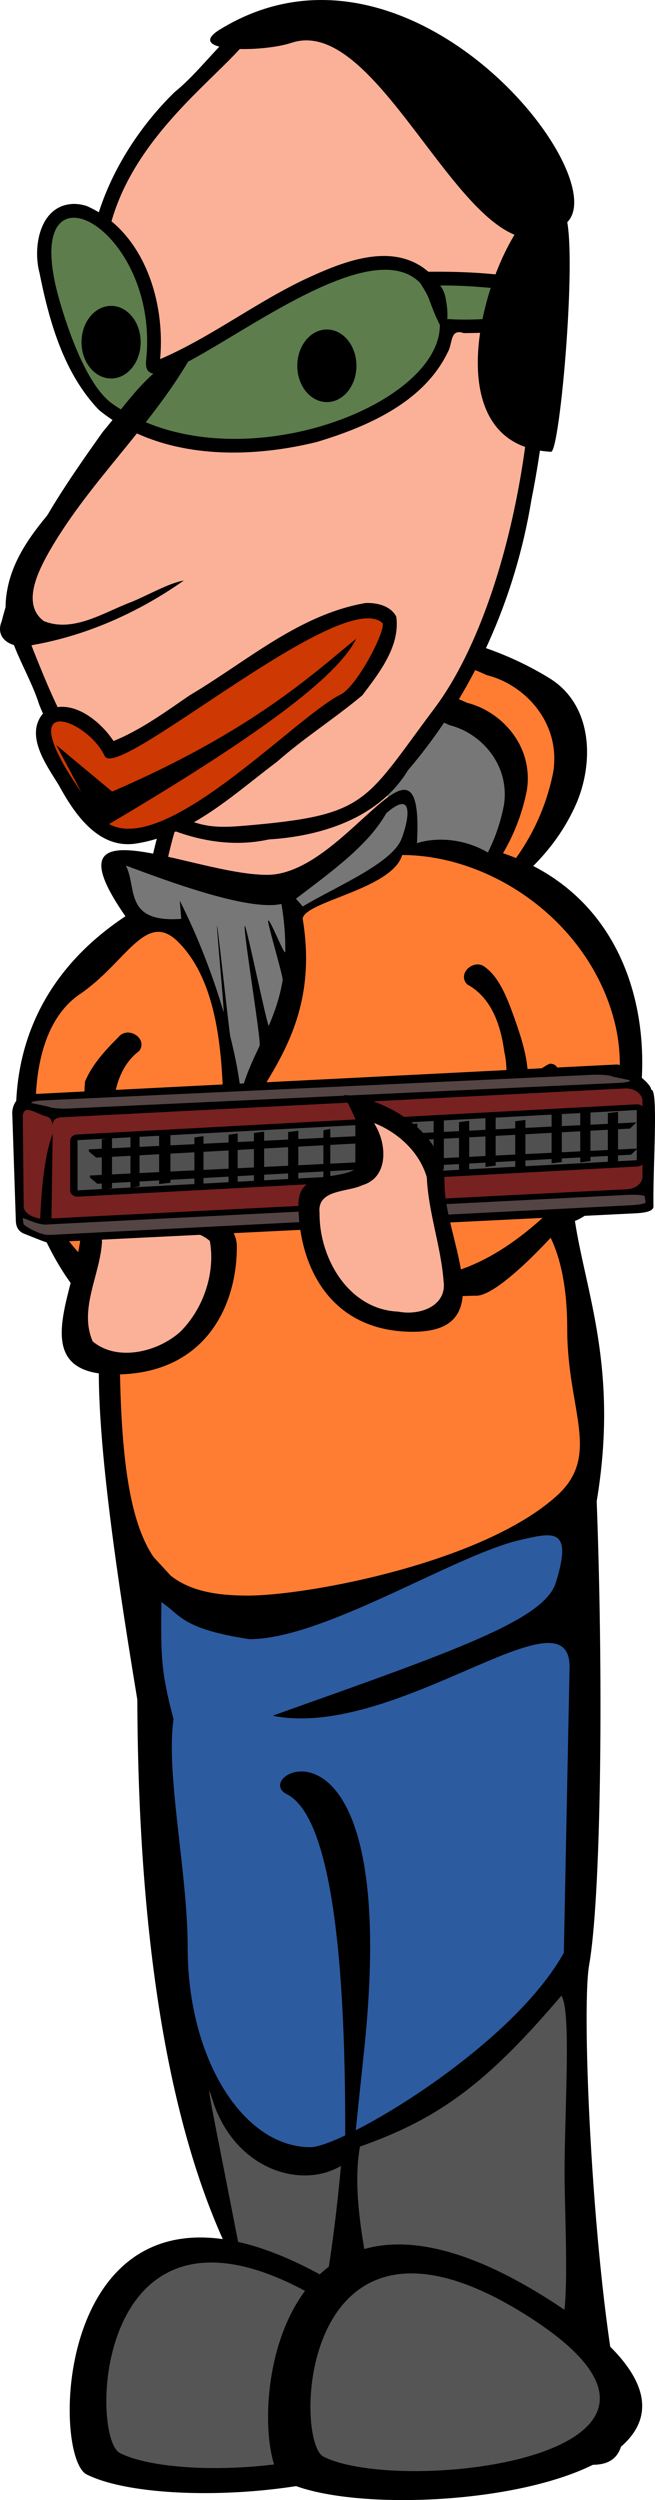 <svg xmlns="http://www.w3.org/2000/svg" viewBox="0 0 122.382 466.925" width="163.176" height="622.567"><path d="M102.71 126.695c-15.988-9.883-39.104-13.147-55.187-1.835-6.512 7.703-1.61 18.049 2.734 25.522 2.582 9.827 3.901 20.184 9.173 29.168 19.056-3.193 40.17-11.289 48.18-29.299 3.378-7.69 3.222-18.517-4.9-23.556z" fill="#010000"/><path d="M72.33 121.824c-6.488.866-15.6.969-18.491 9.473.118 13.033 8.394 23.628 8.627 36.676.935 4.01 1.146 8.314 2.985 11.962 15.925-3.647 33.837-15.174 37.923-35.772 1.444-9.31-5.462-16.37-12.417-18.066-5.923-2.746-12.251-4.43-18.627-4.273z" fill="#ff7d32"/><path d="M70.49 127.396c-5.843.782-14.048.876-16.651 8.565.106 11.783 7.559 21.362 7.768 33.159.842 3.625 1.032 7.517 2.688 10.815 14.34-3.297 30.468-13.72 34.148-32.342 1.3-8.417-4.919-14.8-11.18-16.334-5.335-2.483-11.033-4.005-16.773-3.863z"/><path d="M47.096 160.898c-65.957 17.955-42.376 75.114-27.752 85.085-2.892 12.38 1.874 44.564 6.314 71.46.333 93.726 24.725 134.673 60.159 137.266 15.103 1.105 34.622 15.533 29.913-6.647-4.888-23.02-7.193-72.354-5.65-81.097 2.125-12.046 2.753-50.535 1.409-86.584 4.11-24.619-2.01-38.864-4.069-52.345 19.278-7.644 27.587-91.068-60.324-67.138z"/><path d="M60.593 111.452c-5.55 2.48-9.087 7.845-13.54 11.775-20.903 23.1-25.246 57.492-17.009 86.768 2.81 9.765 7.252 20.233 16.21 25.802 6.3 3.23 13.996-.257 17.115-6.287 6.233-10.306 6.615-22.826 8.54-34.406 2.227-18.87 3.746-37.912 3.236-56.915-.233-3.787-4.378-7.293-7.977-4.821-2.906 1.762-2.222-3.13-2.783-4.534-.58-5.37 2.416-11.99-1.109-16.768-.737-.564-1.783-.895-2.683-.614z"/><path d="M68.889 131.925c-5.281.716-12.697.8-15.05 7.827.096 10.767 6.832 19.52 7.021 30.3.761 3.313.933 6.87 2.43 9.883 12.96-3.013 27.539-12.536 30.865-29.554 1.175-7.691-4.446-13.524-10.106-14.925-4.821-2.27-9.971-3.66-15.16-3.53z" fill="#777"/><path d="M46.93 127.828c-38.4 45.843-6.096 130.458 14.292 99.876 8.503-12.756 11.3-69.767 11.3-84.421 0-18.283-8.76 3.81-10.968-14.292-.579-4.75 2.332-17.372-1.33-14.292-4.765 4.01-9.295 8.354-13.294 13.129z" fill="#fab198"/><path d="M81.81 156.83a12.394 8.63 12.017 00-9.427 5.167 12.394 8.63 12.017 008.439 11.687 12.394 8.63 12.017 0015.137-4.386 12.394 8.63 12.017 00-8.437-11.686 12.394 8.63 12.017 00-5.713-.782z"/><path d="M24.19 172.196c-17.023-23.676 11.52-8.805 25.73-8.805s28.078-28.615 28.078-9.001c0 19.614-13.868 80.027-28.078 80.027-14.21 0-14.28-46.297-25.73-62.221z"/><path d="M54.136.754c-9.691 1.174-14.564 10.845-21.535 16.468C21.17 28.4 13.023 45.755 17.912 61.822c1.97 6.22 6.238 13.33 2.103 19.65-5.405 10.94-18.21 18.205-18.958 31.167-.223 6.867 4.27 12.6 6.258 18.942 3.342 8.332 8.957 16.183 17.462 19.736 7.493 4.66 16.601 7.426 25.463 5.459 9.832-.597 20.585-4.011 25.98-12.915 12.239-14.313 20.053-32.12 23.06-50.437 4.635-23.342 5.325-48.662-4.38-70.82-4.304-8.648-12.451-15.291-22.002-17.118C66.806 3.36 60.713.823 54.136.754z"/><path d="M20.507 145.61c-7.026-3.79-13.51-22.607-15.787-27.92C-2.092 101.796 31.306 86 23.997 70.162 8.043 35.596 38.62 17.65 46.597 7.012c8.227-5.37 8.448-4.495 30.91 2.992 32.06 10.687 25.603 93.049 3.657 122.31-13.276 17.701-12.351 19.975-35.896 21.936-8.632.72-9.97-.664-24.76-8.64z" fill="#fab198"/><path d="M102.138 286.74c-1.296.023-2.955.416-4.832.841-12.315 2.79-36.758 18.561-50.708 18.561-12.704-1.947-12.824-4.523-16.446-6.925-.112 10.14-.086 12.953 2.276 21.877-1.5 10.17 2.64 28.595 2.64 42.704 0 20.556 10.267 37.22 22.932 37.22 5.835 0 37.413-18.422 47.35-36.306l1.073-53.584c-.294-14.747-32.38 13.734-55.33 9.344l-.002-.09c33.487-11.928 50.573-17.777 52.753-24.773 2.233-7.17 1.144-8.918-1.706-8.868z" fill="#2c5ba0"/><path d="M31.903 294.288c3.605 2.823 8.353 3.711 14.454 3.711 11.01 0 43.863-6.097 57.714-18.673 8.335-7.568 1.91-15.956 1.91-31.072 0-8.09-1.336-13.922-3.61-18.082 10.736-11.427 15.74-26.524 12.43-39.426-4.751-18.512-22.794-31.01-39.648-31.063-1.906 6.393-18.095 8.62-18.604 11.87 4.475 26.959-16.218 34.853-12.309 48.3.391 1.344.573 2.138.63 2.585l-.439-.073c-.873-1.534-2.661-6.113-2.661-7.628 0-12.962.238-30.104-8.467-38.808-6.056-6.056-9.698 3.848-18.381 9.746-12.59 8.551-8.18 35.002-3.846 43.175 2.217 4.434 6.366 8.236 11.715 11.277-.277 2.955-.425 6.34-.425 10.244 0 21.694 1.853 33.83 6.32 40.418" fill="#ff7d32"/><path d="M13.775 38.084c-6.314.141-7.71 7.974-6.389 12.892 1.81 9.1 4.549 18.786 11.135 25.626 11.222 9.107 27.214 9.254 40.658 5.948 9.444-2.84 20-7.418 24.5-16.808.916-1.57.368-4.438 2.964-3.528 6.265-.086 13.638-.141 18.53-4.58 1.741-3.435-2.928-5.413-5.686-5.376-6.388-1.265-12.996-1.567-19.442-1.505-6.796-5.833-16.32-1.746-23.307 1.517-9.221 4.423-17.419 10.742-26.824 14.807 1.012-10.853-3.078-23.966-13.742-28.614a7.969 7.969 0 00-2.397-.379z"/><path d="M27.305 67.265C25.966 79.907 66.141 40.478 78.462 52.8c17.724 17.724-32.227 40.637-57.507 22.579-4.776-3.41-8.319-13.943-9.88-19.405-7.948-27.82 18.898-13.893 16.23 11.29z" fill="#5d7d4d"/><path d="M41.065 5.524c35.266-21.728 73.853 27.048 64.916 35.985C89.449 58.041 72.533 1.973 54.47 7.993c-5.703 1.901-20.262 1.754-13.406-2.47zM68.296 112.622C55.84 114.776 46.074 123.57 35.5 129.821c-4.578 3.122-9.111 6.471-14.289 8.578-2.614-3.974-8.243-8.403-12.951-5.404-3.866 4.171.465 9.943 2.746 13.68 2.937 5.39 7.457 12.063 14.581 10.842 10.224-1.633 18.148-9.23 26.14-15.225 5.061-4.468 10.843-8.126 15.968-12.43 3.17-4.176 7.113-9.22 6.345-14.695-1.063-2.048-3.619-2.625-5.745-2.545z"/><path d="M19.544 141.177c2.252 4.995 44.051-31.568 51.862-24.873.997.855-4.552 11.802-7.762 13.407-9.208 4.605-36.339 34.223-45.511 22.227-18.489-24.177-1.828-17.94 1.41-10.76z" fill="#ce3803"/><path d="M35.613 65.53c-7.243 2.465-11.69 9.539-16.427 15.152C11.458 91.556 3.601 102.973.317 116.02c-1.54 3.785 2.88 5.411 5.828 4.44 10.108-1.772 19.836-6.144 28.191-12.033-2.682.427-6.653 2.713-9.695 3.968-5.1 1.877-10.898 5.855-16.459 3.6-4.023-2.998-1.287-8.773.592-12.232C16.286 90.25 28.217 79.811 35.798 66.41c.065-.389.577-1.078-.185-.879zM21.67 221.586c.844-3.808-.94-7.867-.587-11.79-.112-4.918.776-10.388 4.95-13.537 1.639-2.352-2.149-4.707-3.869-2.6-2.433 2.427-4.98 5.167-6.284 8.362-.53 6.41.695 13.058 3.104 19.003.463 1.012 1.934 1.697 2.686.562zM95.436 208.22c-1.412-3.636-.265-7.918-1.208-11.742-.635-4.879-2.342-10.15-6.945-12.63-1.977-2.076 1.41-4.979 3.43-3.157 2.772 2.03 4.333 6.45 5.487 9.703 2.15 6.062 3.285 10.622 1.806 16.863-.305 1.071-1.655 1.971-2.57.963zM68.932 239.398c0-4.439 8.122-.07 14.058-1.416 19.444-4.408 33.128-29.727 33.128-25.288s-21.008 29.297-27.093 29.297c-6.086 0-20.093 1.846-20.093-2.593z"/><path d="M102.662 198.677c-4.18 2.067-6.623 6.77-10.54 9.381-4.497 3.79-10.257 7.062-16.319 5.535-3.418.236-2.773 5.529.478 5.552 4.084.447 8.545-2.421 12.498-3.601 6.368-4.31 11.641-7.246 15.373-13.944.595-1.19.13-3.074-1.49-2.923zM15.187 229.02c0-10.791 14.174-16.514 20.041-16.514-12.7 22.47 9.024 9.63 9.024 20.422 0 10.791-5.71 23.272-21.83 23.76-19.125.58-7.235-16.877-7.235-27.668z"/><path d="M28.91 217.43c-5.768 2.37-10.35 8.134-9.854 14.563-.373 6.131-4.358 12.538-1.735 18.534 4.575 3.82 12.089 2.013 16.31-1.754 4.365-4.266 6.658-11.044 5.573-16.996-3.272-3.038-10.374-1.537-11.481-7.065-.452-2.587.572-5.144 1.628-7.453l-.44.172z" fill="#fab198"/><path d="M55.546 68.317c0-3.745 2.474-6.781 5.526-6.781 3.051 0 5.526 3.036 5.526 6.781 0 3.745-2.475 6.781-5.526 6.781-3.052 0-5.526-3.036-5.526-6.78zM15.231 63.908c0-3.746 2.475-6.781 5.526-6.781 3.052 0 5.526 3.035 5.526 6.78 0 3.746-2.474 6.782-5.526 6.782-3.051 0-5.526-3.036-5.526-6.781zM68.053 382.708c7.011-66.932-21.955-51.36-14.476-47.62 19.05 9.525 5.245 135.726 14.476 47.62z"/><path d="M105.488 404.289c.116-12.212 1.197-28.935-.602-31.564-13.988 16.443-22.89 22.975-37.622 28.177-1.87 10.133 1.835 24.152 4.26 36.572 2.628 13.45 26.036 25.897 33.448-3.036 1.498-5.847.432-21.41.516-30.15zM63.712 404.515c-7.63 4.5-20.072.523-24.066-12.523-1.96-6.4 1.71 9.674 7.826 42.46 3.02 16.192 11.388 21.82 16.24-29.937z" fill="#555"/><path d="M66.753 428.986C10.424 392.16 8.72 458.406 16.2 462.146c19.05 9.524 101-.18 50.553-33.16z"/><path d="M63.076 431.487c-45.297-29.613-46.667 23.657-40.652 26.665 15.318 7.659 81.218-.145 40.652-26.665z" fill="#555"/><path d="M103.815 430.286c-56.33-36.825-58.033 29.42-50.553 33.16 19.048 9.525 101-.18 50.553-33.16z"/><path d="M99.56 433.178c-43.568-28.482-44.886 22.756-39.1 25.649 14.734 7.366 78.119-.14 39.1-25.649z" fill="#555"/><path d="M76.457 57.988c4.33 2.786 22.695 2.109 26.484-1.681 2.083-2.083-38.88-6.294-26.484 1.681z" fill="#5d7d4d"/><path d="M105.48 39.729c2.644 4.99-.826 44.732-2.516 44.648-28.722-1.43-4.418-57.734 2.516-44.648z"/><path d="M23.504 161.654c2.162 4.038-.479 10.743 10.36 9.961l-.274-3.391c3.329 6.562 6.147 13.894 8.176 20.752.247.835-1.427-16.883-1.204-16.065.194.71 2.287 19.957 2.461 20.651.991 3.936 1.677 7.6 1.998 10.727.795-3.281 2.122-6.086 3.485-8.963.348-.736-3.119-21.659-2.774-22.413.229-.501 4.273 19.174 4.494 18.658 1.082-2.525 2.041-5.26 2.591-8.52.111-.659-2.794-10.34-2.719-11.044.11-1.032 3.18 6.884 3.202 5.74.048-2.626-.158-5.566-.71-8.921-6.312 1.43-22.104-4.587-29.086-7.172zM55.294 167.848l1.27 1.45c6.178-3.71 16.588-7.998 18.434-12.576 1.063-2.621 2.872-9.803-2.833-4.839-3.342 5.973-10.255 10.927-16.871 15.965z" fill="#777" fill-rule="evenodd"/><path d="M10.5 139.137l10.444 8.703c26.27-11.331 37.597-22.068 45.604-28.546-3.01 6.198-15.081 16.36-47.692 35.509z" fill-rule="evenodd"/><path d="M78.829 51.23c-.628.01-.889.888-.498 1.32.67 1.122 1.44 2.2 1.879 3.44.511 1.34.98 2.7 1.639 3.977.185.457.463 1.175 1.086 1.025.609-.2.542-.978.636-1.493.111-1.334-.099-2.67-.344-3.978-.215-1.03-.696-2.02-1.479-2.737-.658-.627-1.431-1.154-2.284-1.474a1.75 1.75 0 00-.635-.08z"/><g color="#000" font-weight="400" font-family="sans-serif"><path d="M115.179 198.814a3.312 3.312 0 00-.115.004L6.006 204.345c-1.716-.408-3.978 1.256-3.698 4.099l.645 19.367c.001 1.365.513 2.145 1.467 2.569l3.123 1.24c.57.2 1.638.646 1.6.39l108.41-5.347c1.63-.082 4.545-.103 4.544-1.347-.142-7.262.968-22.032-.426-21.785 0-1.333-4.742-4.757-6.492-4.717z" style="line-height:normal;text-indent:0;text-align:start;text-decoration-line:none;text-decoration-style:solid;text-decoration-color:#000;text-transform:none;block-progression:tb;white-space:normal;isolation:auto;mix-blend-mode:normal;solid-color:#000;solid-opacity:1" overflow="visible"/><path style="line-height:normal;text-indent:0;text-align:start;text-decoration-line:none;text-decoration-style:solid;text-decoration-color:#000;text-transform:none;block-progression:tb;white-space:normal;isolation:auto;mix-blend-mode:normal;solid-color:#000;solid-opacity:1" d="M110.832 200.728l-.108.004-102.612 4.781c-1.528.072-2.494.284-2.208.507l3.242.686c.315.245 2.004.396 3.683.329l102.615-4.781c1.528-.072 2.494-.284 2.208-.507l-3.242-.686c-.306-.24-1.925-.39-3.577-.332z" overflow="visible" fill="#544"/><path style="line-height:normal;text-indent:0;text-align:start;text-decoration-line:none;text-decoration-style:solid;text-decoration-color:#000;text-transform:none;block-progression:tb;white-space:normal;isolation:auto;mix-blend-mode:normal;solid-color:#000;solid-opacity:1" d="M116.841 203.282a3.312 3.312 0 00-.115.004L11.4 208.68c-.487.062-1.615.176-1.615 1.618 0-1.485-.836-1.742-1.294-1.847-.854-.195-2.44-1.145-3.346-1.157-.73-.011-.882.859-.891 1.144l.178 16.897c.001 1.365 2.162 2.38 3.951 2.29l108.758-5.516c1.63-.083 2.897-1.113 2.896-2.357v-14.109c.001-1.332-1.446-2.401-3.196-2.361z" overflow="visible" fill="#782121"/><path style="line-height:normal;text-indent:0;text-align:start;text-decoration-line:none;text-decoration-style:solid;text-decoration-color:#000;text-transform:none;block-progression:tb;white-space:normal;isolation:auto;mix-blend-mode:normal;solid-color:#000;solid-opacity:1" d="M83.466 211.573v7.94l-72.284 4.769v-7.942z" overflow="visible" fill="#505050" stroke="#000" stroke-width="1.898" stroke-linecap="round" stroke-linejoin="round" transform="matrix(1.446 0 0 1.181 -1.677 -42.5)"/><path d="M118.977 207.311v9.375l-104.49 5.63v-9.376z" style="line-height:normal;text-indent:0;text-align:start;text-decoration-line:none;text-decoration-style:solid;text-decoration-color:#000;text-transform:none;block-progression:tb;white-space:normal;isolation:auto;mix-blend-mode:normal;solid-color:#000;solid-opacity:1" overflow="visible" fill="#505050"/><path style="line-height:normal;text-indent:0;text-align:start;text-decoration-line:none;text-decoration-style:solid;text-decoration-color:#000;text-transform:none;block-progression:tb;white-space:normal;isolation:auto;mix-blend-mode:normal;solid-color:#000;solid-opacity:1" d="M20.925 212.527v9.374l-1.906.247v-9.376zM26.075 212.19v9.375l-1.7.247v-9.377zM31.843 211.517v9.375l-2.112.247v-9.377zM38.023 212.19v9.375l-1.7.247v-9.377zM44.408 211.686v9.374l-1.7.247v-9.377zM49.352 211.35v9.374l-1.906.247v-9.377zM55.738 211.181v9.374l-1.906.247v-9.376zM61.712 210.844v9.375l-1.289.247v-9.377zM68.303 209.162v9.374l-1.906.247v-9.376zM73.66 210.171v9.375l-1.907.247v-9.377zM77.985 209.835v9.374l-1.906.247v-9.376zM87.667 209.33v9.375l-1.907.247v-9.377zM98.172 209.162v9.374l-1.906.247v-9.376zM104.97 207.648v9.374l-1.907.247v-9.377zM110.326 207.48v9.374l-1.907.247v-9.377zM115.475 207.648v9.374l-1.906.247v-9.377zM92.61 208.32v9.375l-1.906.247v-9.377zM82.929 208.994v9.374l-1.907.247v-9.377zM7.502 227.77c.614.39 1.323.268 2.112.284l.224-16.314c-1.803 4.705-2.177 12.396-2.336 16.03z" overflow="visible"/><path d="M16.814 219.54v.398l1.38 1.149 99.718-5.432 1.208-1.148zM16.608 214.66v.399l1.38 1.149 99.718-5.433 1.208-1.147z" style="line-height:normal;text-indent:0;text-align:start;text-decoration-line:none;text-decoration-style:solid;text-decoration-color:#000;text-transform:none;block-progression:tb;white-space:normal;isolation:auto;mix-blend-mode:normal;solid-color:#000;solid-opacity:1" overflow="visible"/><path d="M117.249 223.158l-.115.006-108.55 5.538c-1.628.084-4.36-1.41-4.345-1.18l.163 1.088c.017.251 3.023 2.123 4.81 2.032l108.553-5.539c1.627-.083 2.88-.325 2.865-.555l-.162-1.087c-.016-.245-1.473-.382-3.22-.302z" style="line-height:normal;text-indent:0;text-align:start;text-decoration-line:none;text-decoration-style:solid;text-decoration-color:#000;text-transform:none;block-progression:tb;white-space:normal;isolation:auto;mix-blend-mode:normal;solid-color:#000;solid-opacity:1" overflow="visible" fill="#544"/></g><path d="M83.058 221.051c0-10.792-13.311-16.515-18.821-16.515 11.926 22.47-8.474 9.631-8.474 20.423 0 10.791 5.362 23.272 20.5 23.76 17.96.58 6.795-16.877 6.795-27.668z"/><path d="M70.135 210.19c2.16 3.604 2.46 9.72-2.427 11.157-2.754 1.348-8.494.742-8.002 5.174-.09 8.49 5.455 18.08 14.728 18.446 3.825.78 9.102-.945 8.446-5.686-.495-6.55-2.843-12.834-3.136-19.41-1.364-4.706-5.353-8.346-9.819-10.13l.21.45z" fill="#fab198"/></svg>